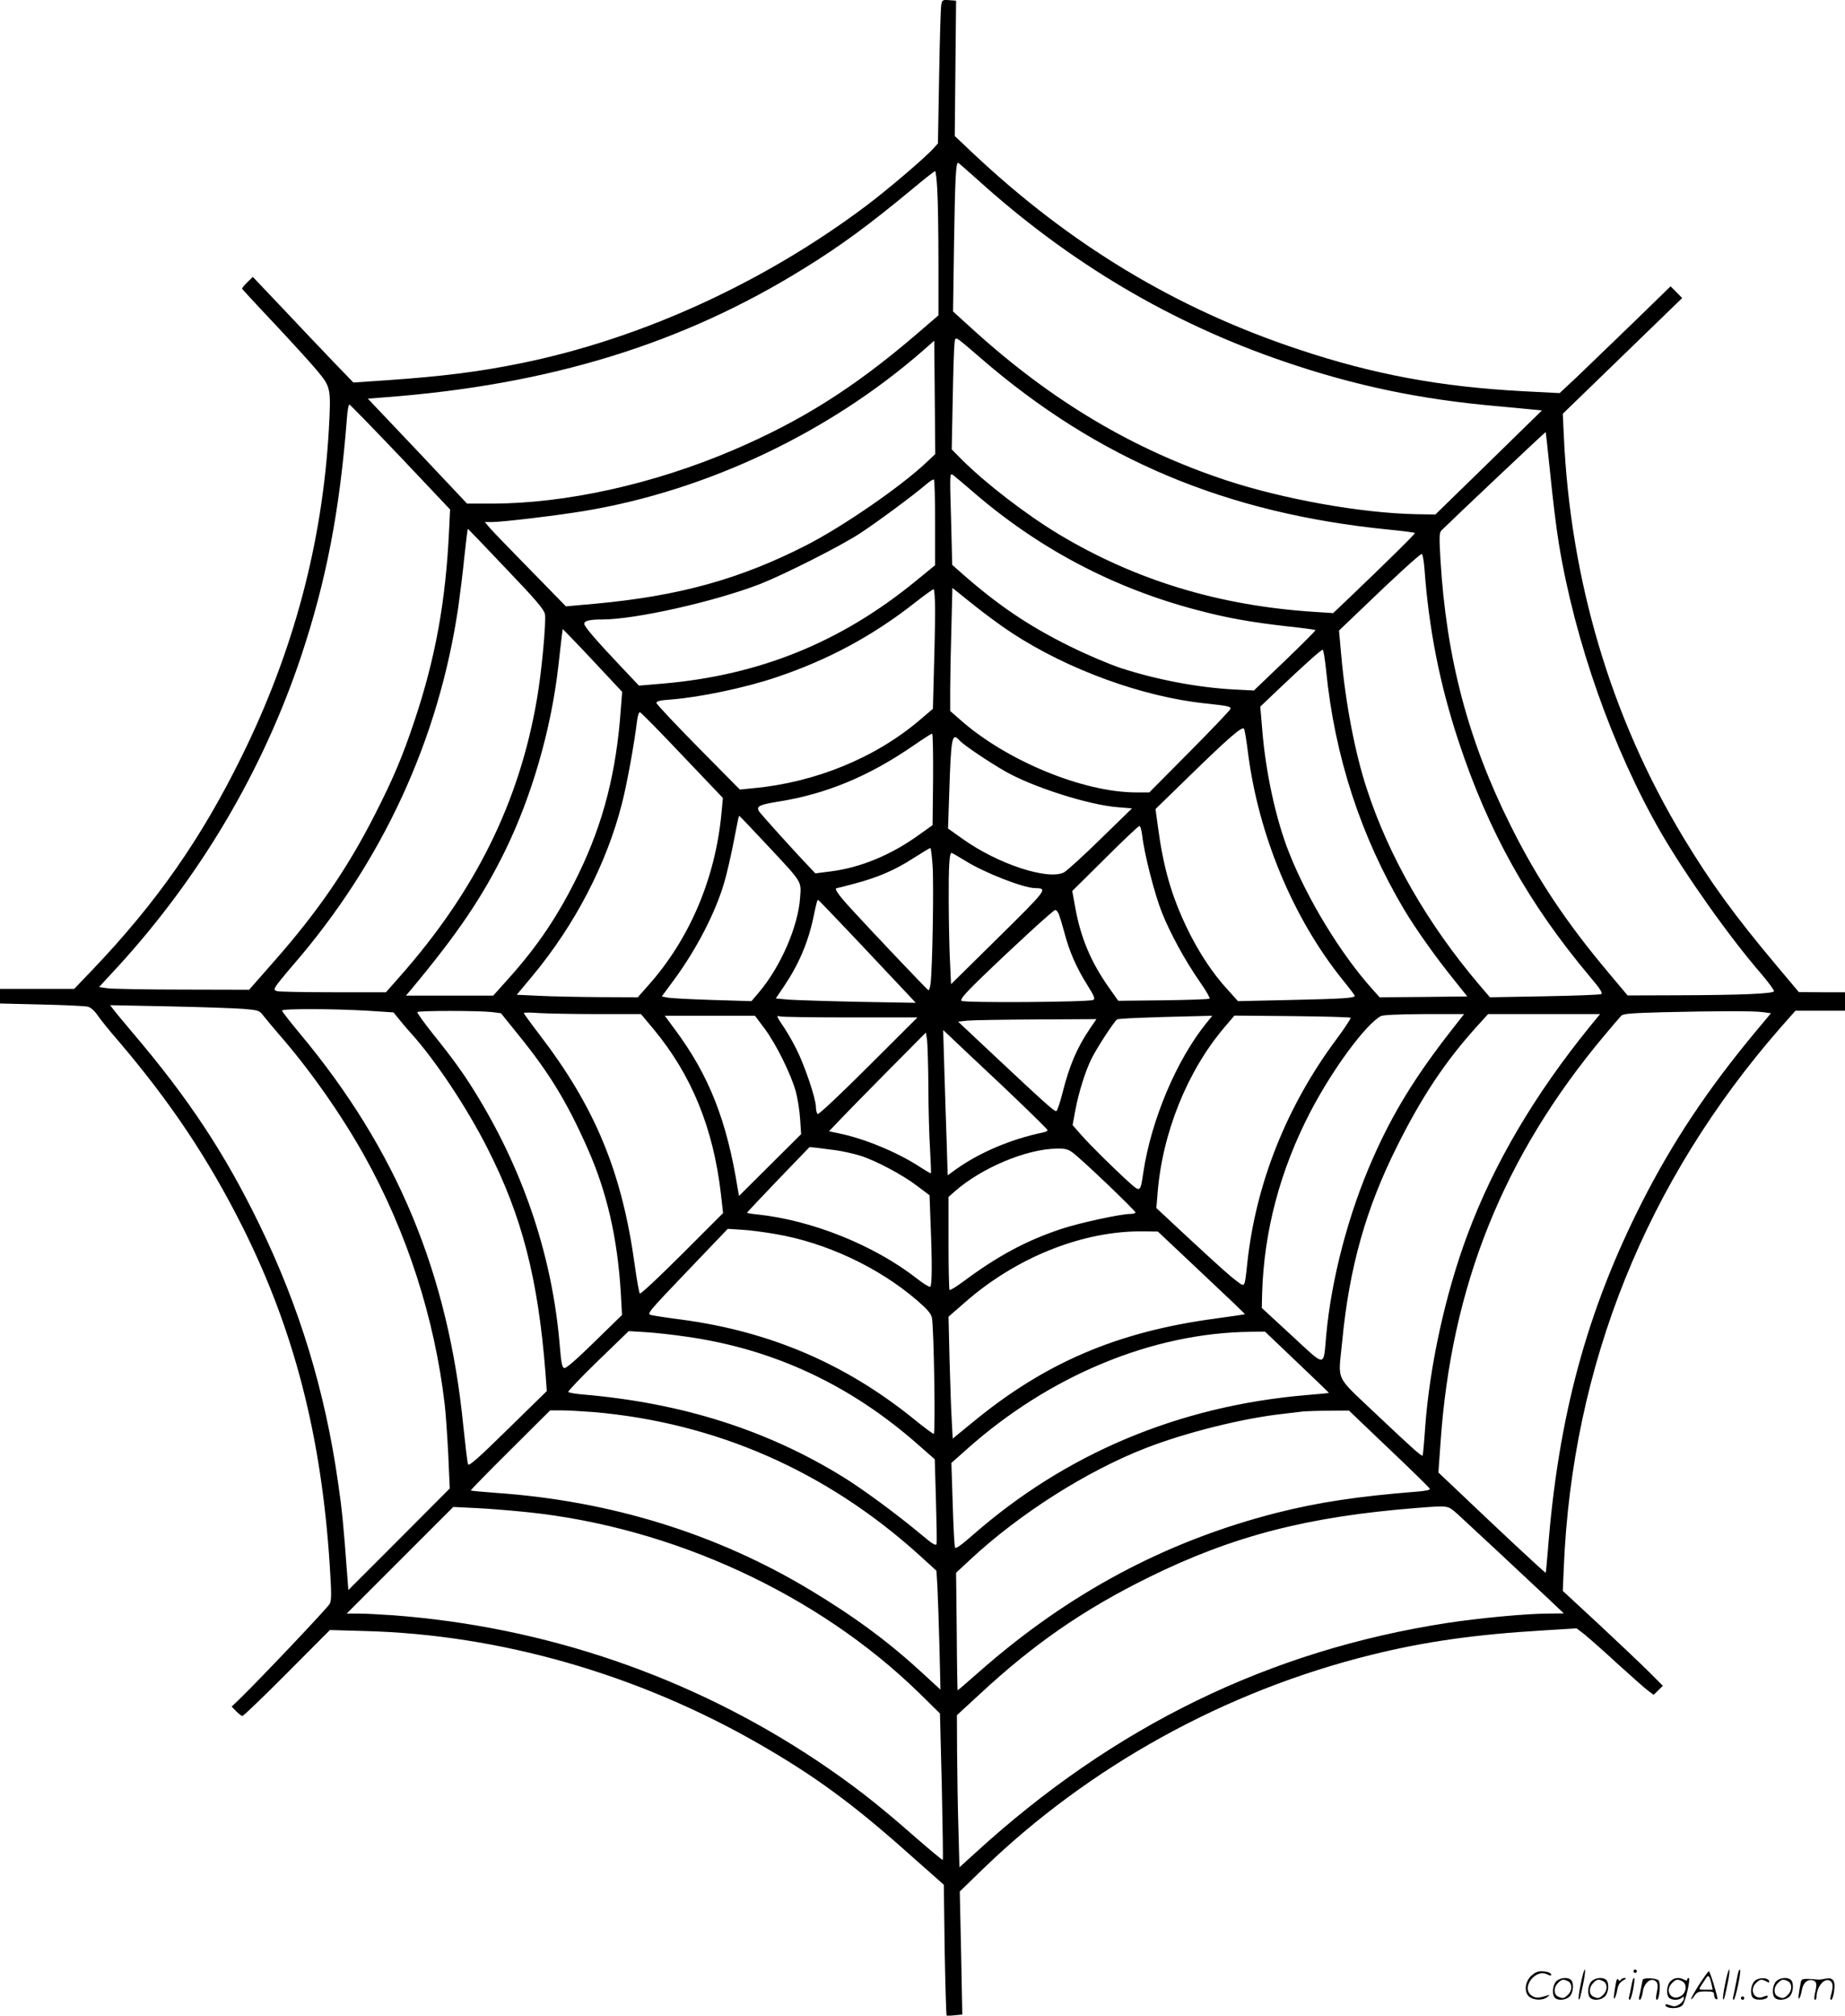 <svg version="1.0" xmlns="http://www.w3.org/2000/svg"
  viewBox="0 0 1099 1200.372"
 preserveAspectRatio="xMidYMid meet">
<g transform="translate(-1,1200.899) scale(0.1,-0.1)"
fill="#000000" stroke="none">
<path d="M5617 11981 c-4 -16 -9 -209 -13 -428 l-7 -398 -26 -29 c-52 -58
-279 -251 -406 -346 -610 -457 -1338 -789 -2051 -934 -244 -50 -463 -78 -794
-101 l-205 -14 -113 117 c-62 64 -196 206 -299 315 l-187 197 -33 -32 c-18
-18 -32 -35 -31 -39 2 -3 89 -98 195 -210 105 -112 221 -239 256 -282 77 -93
79 -103 66 -342 -38 -675 -209 -1322 -519 -1950 -240 -489 -509 -873 -888
-1270 l-110 -115 -221 0 -221 0 0 -44 0 -43 248 -6 c136 -3 260 -9 275 -13 17
-4 39 -23 59 -52 17 -25 70 -91 118 -146 312 -365 540 -705 746 -1116 306
-612 468 -1240 518 -2010 11 -173 11 -209 0 -232 -13 -24 -401 -434 -533 -563
l-51 -49 27 -28 c15 -15 32 -28 37 -28 6 0 126 115 266 256 l255 256 210 -6
c802 -21 1624 -257 2346 -672 328 -188 562 -359 892 -654 65 -58 139 -123 164
-145 l45 -40 5 -388 c4 -213 9 -389 12 -391 3 -1 26 -1 50 2 l43 4 -7 367 -8
366 134 130 c636 616 1447 1064 2317 1279 317 79 622 122 1030 146 l193 12 47
-36 c26 -21 115 -99 197 -175 83 -75 165 -148 183 -161 l32 -24 28 27 27 27
-83 83 c-45 45 -179 172 -297 282 l-216 200 6 140 c50 1204 491 2301 1294
3218 l86 97 147 0 148 0 0 55 0 55 -137 0 -138 1 -132 157 c-251 299 -392 493
-556 764 -431 715 -673 1530 -712 2393 l-6 130 356 345 355 344 -34 35 -35 35
-226 -220 c-124 -120 -273 -263 -330 -318 l-105 -98 -213 11 c-495 26 -897
100 -1347 251 -727 242 -1356 622 -1935 1167 l-108 102 4 403 4 403 -41 3
c-39 3 -42 1 -47 -27z m216 -1042 c547 -495 1152 -853 1826 -1083 424 -145
814 -226 1271 -266 74 -7 164 -15 200 -19 l65 -6 -317 -310 -318 -310 -118 2
c-329 7 -790 90 -1132 203 -548 182 -1029 467 -1494 887 l-129 117 6 415 c6
377 11 471 24 471 2 0 54 -46 116 -101z m-240 -61 c4 -62 7 -256 7 -430 l0
-317 -142 -122 c-366 -312 -674 -506 -1080 -680 -475 -203 -998 -319 -1440
-319 l-146 0 -295 313 -296 312 102 8 c979 74 1773 318 2497 768 216 133 387
259 649 476 68 57 127 103 131 103 4 0 10 -51 13 -112z m258 -1001 c698 -604
1463 -926 2433 -1022 82 -8 151 -17 154 -20 4 -4 -177 -182 -415 -409 l-72
-68 -108 7 c-569 36 -1069 188 -1527 463 -194 117 -433 301 -576 443 l-61 62
6 301 c3 166 8 316 11 334 6 40 -4 46 155 -91z m-324 -623 c-154 -145 -496
-380 -712 -491 -395 -202 -758 -303 -1257 -349 l-177 -16 -214 219 c-118 120
-227 233 -242 251 l-27 32 39 0 c66 0 392 39 553 66 730 121 1460 467 2020
957 l65 57 3 -337 3 -338 -54 -51z m-3132 34 l296 -313 -6 -125 c-20 -422 -81
-759 -205 -1130 -71 -213 -126 -344 -236 -560 -162 -319 -340 -579 -598 -872
l-152 -173 -400 1 c-219 0 -420 4 -446 8 l-48 7 109 118 c494 539 869 1174
1096 1856 148 445 228 859 271 1408 3 48 10 87 15 87 4 0 141 -141 304 -312z
m6850 -108 c14 -140 36 -322 50 -405 95 -584 322 -1226 608 -1723 148 -255
408 -623 597 -841 44 -52 79 -99 77 -105 -5 -15 -205 -23 -572 -24 l-300 -1
-110 131 c-255 303 -428 562 -585 877 -255 509 -385 1001 -420 1591 -8 139 -7
157 8 172 56 56 617 586 619 584 1 -1 14 -116 28 -256z m-3445 -95 c394 -342
843 -579 1345 -710 174 -46 315 -71 524 -95 95 -10 175 -21 177 -23 3 -2 -79
-84 -181 -182 l-186 -178 -117 6 c-214 11 -462 58 -677 128 -66 22 -201 79
-300 128 -248 122 -435 249 -652 441 l-51 45 -7 275 c-8 273 -8 274 12 260 11
-8 62 -51 113 -95z m-220 -189 l0 -253 -115 -94 c-446 -365 -932 -562 -1508
-611 l-141 -12 -103 109 c-148 156 -223 243 -223 259 0 18 32 26 109 26 197 0
674 108 941 212 144 57 475 224 590 299 96 62 322 229 395 292 22 19 43 33 48
30 4 -2 7 -118 7 -257z m-2556 -273 c178 -186 227 -244 232 -271 8 -44 -19
-341 -47 -502 -104 -614 -366 -1146 -818 -1657 l-82 -93 -312 0 c-172 0 -322
3 -334 6 -20 5 -21 9 -11 28 6 11 52 68 102 126 533 615 870 1344 986 2135 10
72 27 205 36 298 10 92 19 167 21 167 1 0 104 -107 227 -237z m5471 0 c26
-360 91 -689 203 -1028 178 -540 417 -967 784 -1404 58 -68 76 -96 66 -102 -7
-4 -159 -10 -338 -13 l-325 -6 -65 76 c-307 362 -537 762 -668 1164 -71 215
-128 515 -153 800 l-13 144 135 129 c199 192 347 327 358 327 5 0 12 -39 16
-87z m-2455 -385 c332 -217 777 -379 1150 -418 131 -14 150 -18 150 -31 0 -7
-109 -121 -242 -255 l-242 -244 -77 0 c-317 0 -775 189 -1051 434 l-58 51 0
126 c0 69 3 234 7 366 l6 241 126 -101 c69 -55 173 -132 231 -169z m-460 134
c0 -71 -3 -231 -7 -356 l-6 -228 -76 -65 c-266 -227 -625 -374 -995 -408 l-79
-8 -249 252 c-136 138 -248 257 -248 264 0 10 23 16 83 20 174 13 446 70 632
133 307 103 573 246 825 444 56 44 106 80 111 80 5 0 9 -58 9 -128z m-1993
-345 l129 -138 -8 -102 c-26 -374 -104 -678 -251 -981 -119 -245 -242 -429
-421 -628 l-88 -98 -260 0 -260 0 29 34 c280 336 425 550 563 831 157 322 272
717 315 1090 9 77 18 160 21 184 l6 44 48 -49 c27 -27 106 -111 177 -187z
m4322 -9 c51 -514 207 -991 465 -1426 69 -115 188 -284 305 -428 l71 -89 -261
-3 -261 -2 -43 48 c-188 209 -387 535 -498 817 -76 192 -138 474 -158 725
l-12 141 119 113 c145 138 244 226 253 226 4 0 13 -55 20 -122z m-3834 -508
l241 -253 -8 -86 c-36 -392 -190 -755 -439 -1033 l-60 -68 -232 1 c-128 1
-290 4 -360 8 l-129 6 91 109 c256 307 445 672 536 1031 30 117 73 354 90 493
4 32 11 52 18 49 6 -2 120 -117 252 -257z m3369 15 c63 -490 268 -983 562
-1349 41 -50 74 -94 74 -97 0 -14 -74 -18 -380 -25 l-316 -7 -61 68 c-90 97
-176 228 -243 368 -93 194 -141 363 -173 605 l-14 103 191 186 c246 240 327
310 336 292 5 -8 15 -72 24 -144z m-1876 -157 l-3 -273 -80 -57 c-166 -120
-347 -195 -524 -218 l-94 -12 -27 28 c-95 99 -301 328 -310 343 -15 29 4 38
115 56 286 45 543 152 809 336 55 38 104 69 108 69 5 0 7 -123 6 -272z m157
232 c24 -27 171 -126 270 -183 165 -95 501 -202 673 -215 l85 -7 -187 -182
c-103 -101 -201 -190 -218 -199 -94 -49 -395 50 -602 198 l-89 63 7 204 c11
341 16 371 61 321z m-1146 -623 c212 -227 204 -213 197 -312 -11 -171 -115
-411 -244 -564 l-46 -54 -231 7 c-126 4 -246 10 -267 14 l-36 7 70 95 c136
184 251 406 303 587 14 48 37 147 51 218 34 175 34 175 38 175 2 0 76 -78 165
-173z m2235 54 c12 -106 74 -349 117 -456 51 -128 138 -286 226 -413 36 -51
62 -96 58 -100 -4 -4 -127 -8 -275 -10 l-269 -3 -55 78 c-107 151 -169 298
-201 477 l-18 99 195 193 c107 107 199 194 205 194 6 0 13 -26 17 -59z m-1249
-177 c8 -108 -1 -623 -12 -702 -3 -24 -9 -42 -13 -40 -8 4 -341 354 -463 488
-75 82 -101 120 -82 120 3 0 49 12 102 26 141 37 245 82 353 152 52 33 98 61
102 61 3 1 9 -47 13 -105z m193 30 c114 -72 350 -164 420 -164 75 -1 68 -9
-223 -296 l-280 -276 -6 129 c-4 70 -7 232 -8 359 -1 215 4 294 17 294 3 0 39
-21 80 -46z m-642 -476 c126 -134 256 -272 289 -307 l60 -64 -340 6 c-187 4
-375 10 -417 13 l-77 7 48 71 c88 130 144 261 176 411 19 91 23 105 28 105 3
0 107 -109 233 -242z m1202 155 c6 -16 20 -64 32 -107 29 -112 73 -212 135
-310 45 -72 50 -86 36 -92 -29 -13 -771 -18 -784 -5 -8 8 18 40 103 123 206
199 444 418 456 418 6 0 16 -12 22 -27z m-4858 -562 c91 -8 95 -9 120 -42 14
-18 55 -67 91 -109 184 -210 373 -480 510 -725 253 -454 418 -965 478 -1480 6
-49 15 -182 21 -295 l9 -205 -302 -303 -302 -302 -7 92 c-22 299 -31 390 -54
546 -78 549 -230 1047 -468 1537 -207 426 -421 750 -755 1143 -53 63 -105 125
-116 140 l-19 25 349 -7 c193 -4 393 -11 445 -15z m740 -11 l154 -10 26 -32
c14 -18 49 -60 79 -93 146 -162 334 -445 455 -685 206 -405 301 -776 345
-1335 l8 -110 -231 -226 c-179 -176 -233 -223 -238 -210 -4 9 -16 111 -28 226
-90 911 -396 1647 -973 2338 -59 71 -107 132 -107 138 0 12 308 11 510 -1z
m740 -8 l54 -7 109 -135 c181 -224 285 -395 406 -668 116 -261 179 -533 199
-865 l7 -129 -163 -159 c-105 -103 -169 -159 -180 -157 -14 3 -19 26 -29 148
-44 508 -207 1003 -479 1455 -79 132 -147 228 -276 388 -53 67 -95 125 -92
129 6 9 364 9 444 0z m7567 0 l52 -7 -96 -115 c-284 -342 -491 -654 -672
-1010 -329 -648 -499 -1276 -561 -2074 -6 -71 -11 -131 -13 -133 -3 -3 -276
252 -530 494 l-109 103 12 168 c63 942 375 1717 977 2435 47 56 92 109 100
117 11 12 57 16 246 21 339 8 535 8 594 1z m-6937 -12 l258 0 77 -92 c225
-272 354 -588 399 -978 l13 -115 -244 -244 c-136 -136 -247 -240 -252 -235 -4
5 -18 81 -30 169 -76 553 -235 939 -567 1372 -52 68 -94 126 -94 129 0 4 41 4
92 0 50 -3 207 -6 348 -6z m5085 -97 c-217 -278 -350 -495 -469 -766 -143
-324 -245 -711 -276 -1047 -18 -196 2 -196 -205 -5 l-179 165 2 87 c11 372
108 736 288 1082 132 253 328 519 419 569 13 7 105 11 258 12 l238 0 -76 -97z
m827 25 c-332 -409 -573 -818 -731 -1242 -132 -353 -226 -785 -252 -1150 -6
-88 -13 -163 -15 -165 -6 -6 -57 39 -276 246 -251 239 -227 187 -203 434 42
439 141 791 326 1160 148 297 286 504 473 712 l70 77 334 0 333 0 -59 -72z
m-4917 -15 c68 -92 155 -267 185 -373 11 -41 23 -115 26 -165 l6 -90 -185
-184 -185 -184 -7 39 c-65 409 -171 679 -376 954 l-59 80 268 0 269 0 58 -77z
m508 67 l402 0 -292 -291 c-164 -164 -296 -288 -302 -284 -6 3 -11 23 -11 43
0 48 -68 249 -116 343 -20 41 -54 100 -75 131 -43 63 -47 73 -23 64 9 -3 196
-6 417 -6z m2124 -32 c-179 -221 -330 -579 -377 -893 -17 -116 -18 -116 -81
-60 -95 86 -239 228 -290 287 l-50 57 16 87 c21 110 59 232 97 309 33 66 134
221 152 233 9 6 176 13 484 20 l83 2 -34 -42z m858 30 c3 -3 -34 -60 -83 -126
-297 -398 -481 -860 -532 -1332 -16 -150 -14 -147 -58 -114 -48 36 -90 73
-306 273 l-178 166 7 85 c28 362 178 733 400 993 l58 68 343 -3 c188 -2 345
-6 349 -10z m-1553 -65 c-77 -114 -121 -217 -162 -378 -15 -60 -32 -111 -38
-113 -11 -3 -65 45 -371 332 l-214 201 54 6 c30 3 215 6 412 7 l358 2 -39 -57z
m-514 -347 c144 -137 262 -252 262 -257 0 -5 -12 -11 -27 -14 -189 -39 -378
-119 -518 -219 l-50 -36 -6 197 c-4 109 -10 304 -14 433 l-7 235 49 -46 c26
-25 166 -157 311 -293z m-448 4 c0 -129 5 -298 10 -375 4 -77 7 -141 5 -143
-1 -2 -35 18 -75 44 -130 83 -322 163 -474 194 l-58 12 58 61 c32 34 162 167
289 295 l230 232 7 -42 c3 -24 7 -149 8 -278z m-550 -381 c41 -6 104 -20 140
-31 92 -28 251 -112 340 -179 l77 -58 6 -167 c10 -232 9 -372 -2 -378 -5 -3
-40 18 -78 48 -254 199 -627 349 -953 383 -33 3 -60 8 -60 10 0 3 84 91 186
198 l186 193 42 -4 c22 -3 75 -10 116 -15z m1407 -12 c57 -41 381 -352 377
-359 -3 -5 -16 -8 -29 -8 -59 0 -308 -54 -418 -91 -206 -69 -375 -160 -578
-311 -42 -31 -79 -54 -83 -51 -3 4 -6 129 -6 280 l0 274 36 32 c160 141 428
254 610 256 48 1 66 -4 91 -22z m-1767 -487 c301 -51 616 -199 845 -397 59
-51 81 -77 86 -101 12 -58 22 -692 11 -692 -5 0 -61 41 -123 92 -405 326 -851
517 -1375 588 -87 11 -171 24 -186 28 -26 7 -18 16 215 260 l242 253 80 -5
c44 -2 136 -14 205 -26z m2537 -230 c144 -135 260 -246 259 -247 -1 -2 -83
-13 -182 -27 -583 -79 -1013 -264 -1444 -620 l-115 -94 -6 111 c-4 62 -9 225
-13 363 l-6 252 93 81 c306 271 707 432 1068 427 l86 -1 260 -245z m-3069
-381 c519 -73 978 -287 1383 -645 l97 -85 7 -243 c4 -133 6 -250 4 -260 -3
-15 -21 -5 -97 59 -138 115 -337 262 -453 334 -457 284 -968 446 -1561 496
-43 4 -80 10 -83 15 -3 4 77 88 177 185 l183 177 98 -6 c54 -3 165 -15 245
-27z m3638 -152 c106 -100 191 -183 190 -183 0 -1 -62 -7 -136 -13 -758 -65
-1430 -347 -1984 -832 -67 -59 -103 -85 -107 -76 -4 6 -10 123 -14 258 l-8
246 89 79 c493 441 1108 696 1694 702 l85 1 191 -182z m-4191 -297 c729 -63
1387 -351 1941 -852 l102 -93 6 -100 c3 -55 8 -214 12 -354 l6 -254 -100 92
c-203 188 -404 337 -669 497 -560 339 -1197 536 -1882 583 -79 6 -145 12 -147
14 -2 2 104 110 235 240 l238 237 69 0 c38 0 123 -5 189 -10z m4739 -219 c132
-125 241 -232 243 -238 3 -7 -27 -13 -79 -17 -353 -28 -587 -64 -833 -126
-659 -168 -1241 -478 -1775 -949 -68 -60 -125 -109 -126 -108 -1 1 -4 159 -5
351 l-4 349 85 79 c291 271 690 525 1041 662 237 93 581 179 819 205 52 6 109
13 125 15 17 1 84 4 150 4 l120 1 239 -228z m-5134 -377 c866 -89 1732 -489
2334 -1076 l125 -123 11 -434 c5 -239 8 -436 6 -438 -2 -3 -81 63 -175 145
-223 196 -369 308 -576 447 -750 500 -1617 797 -2525 865 -74 5 -166 10 -205
10 l-70 0 318 318 317 317 142 -7 c79 -4 213 -15 298 -24z m5547 -16 c60 -55
405 -376 547 -510 l81 -77 -90 -1 c-132 0 -416 -27 -605 -56 -1058 -163 -1986
-615 -2810 -1369 l-95 -86 -6 228 c-4 125 -7 329 -8 453 l-1 225 138 127 c322
299 621 505 1007 695 500 246 946 361 1595 412 195 15 181 17 247 -41z M9426
194 c-10 -47 -15 -88 -12 -91 5 -6 9 7 30 110 7 37 10 67 6 67 -4 0 -15 -39
-24 -86z M9740 270 c0 -5 5 -10 10 -10 6 0 10 5 10 10 0 6 -4 10 -10 10 -5 0
-10 -4 -10 -10z M10286 194 c-10 -47 -15 -88 -12 -91 5 -6 9 7 30 110 7 37 10
67 6 67 -4 0 -15 -39 -24 -86z M10366 269 c-3 -8 -10 -41 -16 -74 -6 -33 -14
-68 -16 -77 -3 -10 -1 -18 3 -18 10 0 46 171 38 178 -2 3 -7 -1 -9 -9z M9129
241 c-38 -38 -41 -101 -7 -125 29 -20 79 -20 104 0 18 14 18 15 1 10 -53 -17
-69 -17 -92 -2 -69 45 21 166 94 126 12 -6 21 -7 21 -1 0 12 -25 21 -62 21
-19 0 -39 -10 -59 -29z M10130 189 c-28 -45 -49 -83 -47 -85 2 -3 12 7 21 21
14 21 24 25 66 25 43 0 50 -3 50 -19 0 -11 5 -23 10 -26 6 -3 10 -3 10 1 0 20
-44 164 -51 164 -4 0 -30 -37 -59 -81z m75 4 l7 -33 -42 0 c-42 0 -42 0 -28
23 8 12 21 32 29 44 15 25 22 18 34 -34z M9280 210 c-22 -22 -27 -79 -8 -98
19 -19 66 -14 88 8 22 22 27 79 8 98 -19 19 -66 14 -88 -8z m71 0 c25 -14 25
-54 -1 -80 -23 -23 -33 -24 -61 -10 -25 14 -25 54 1 80 23 23 33 24 61 10z
M9490 210 c-22 -22 -27 -79 -8 -98 19 -19 66 -14 88 8 22 22 27 79 8 98 -19
19 -66 14 -88 -8z m71 0 c25 -14 25 -54 -1 -80 -23 -23 -33 -24 -61 -10 -25
14 -25 54 1 80 23 23 33 24 61 10z M9636 204 c-3 -16 -8 -47 -11 -69 -8 -51
10 -26 19 27 5 27 15 42 34 53 18 10 22 14 10 15 -9 0 -20 -5 -24 -11 -5 -8
-9 -8 -14 1 -5 8 -10 3 -14 -16z M9737 223 c-2 -4 -7 -26 -11 -48 -4 -22 -9
-48 -12 -57 -3 -10 -1 -18 4 -18 4 0 14 28 20 62 11 58 10 81 -1 61z M9795
220 c-1 -3 -5 -23 -9 -45 -4 -22 -9 -48 -12 -57 -3 -10 -1 -18 4 -18 5 0 13
20 17 45 7 53 44 87 74 68 17 -11 19 -28 8 -80 -4 -18 -3 -33 2 -33 16 0 24
99 11 115 -12 14 -87 18 -95 5z M9960 210 c-22 -22 -27 -79 -8 -98 7 -7 24
-12 38 -12 14 0 31 5 38 12 9 9 12 8 12 -5 0 -9 -12 -24 -26 -34 -21 -13 -32
-15 -55 -6 -16 6 -29 8 -29 3 0 -24 81 -27 102 -2 18 19 50 162 37 162 -5 0
-9 -5 -9 -10 0 -7 -6 -7 -19 0 -30 16 -59 12 -81 -10z m71 0 c29 -16 25 -65
-6 -86 -56 -37 -103 28 -55 76 23 23 33 24 61 10z M10461 211 c-23 -23 -28
-80 -9 -99 19 -19 88 -13 88 9 0 5 -11 4 -24 -2 -54 -25 -89 38 -46 81 23 23
33 24 62 9 16 -9 19 -8 16 3 -8 22 -64 22 -87 -1z M10590 210 c-22 -22 -27
-79 -8 -98 19 -19 66 -14 88 8 22 22 27 79 8 98 -19 19 -66 14 -88 -8z m71 0
c25 -14 25 -54 -1 -80 -23 -23 -33 -24 -61 -10 -25 14 -25 54 1 80 23 23 33
24 61 10z M10736 201 c-3 -14 -8 -44 -11 -66 -8 -51 10 -26 19 27 8 41 35 63
66 53 22 -7 24 -21 11 -77 -5 -22 -5 -38 0 -38 5 0 9 6 9 13 0 68 51 125 85
97 15 -13 15 -35 -1 -92 -3 -10 -1 -18 4 -18 6 0 13 23 17 50 9 63 -5 84 -49
76 -17 -4 -35 -6 -41 -6 -101 8 -104 7 -109 -19z M10380 110 c0 -5 5 -10 10
-10 6 0 10 5 10 10 0 6 -4 10 -10 10 -5 0 -10 -4 -10 -10z"/>
</g>
</svg>

